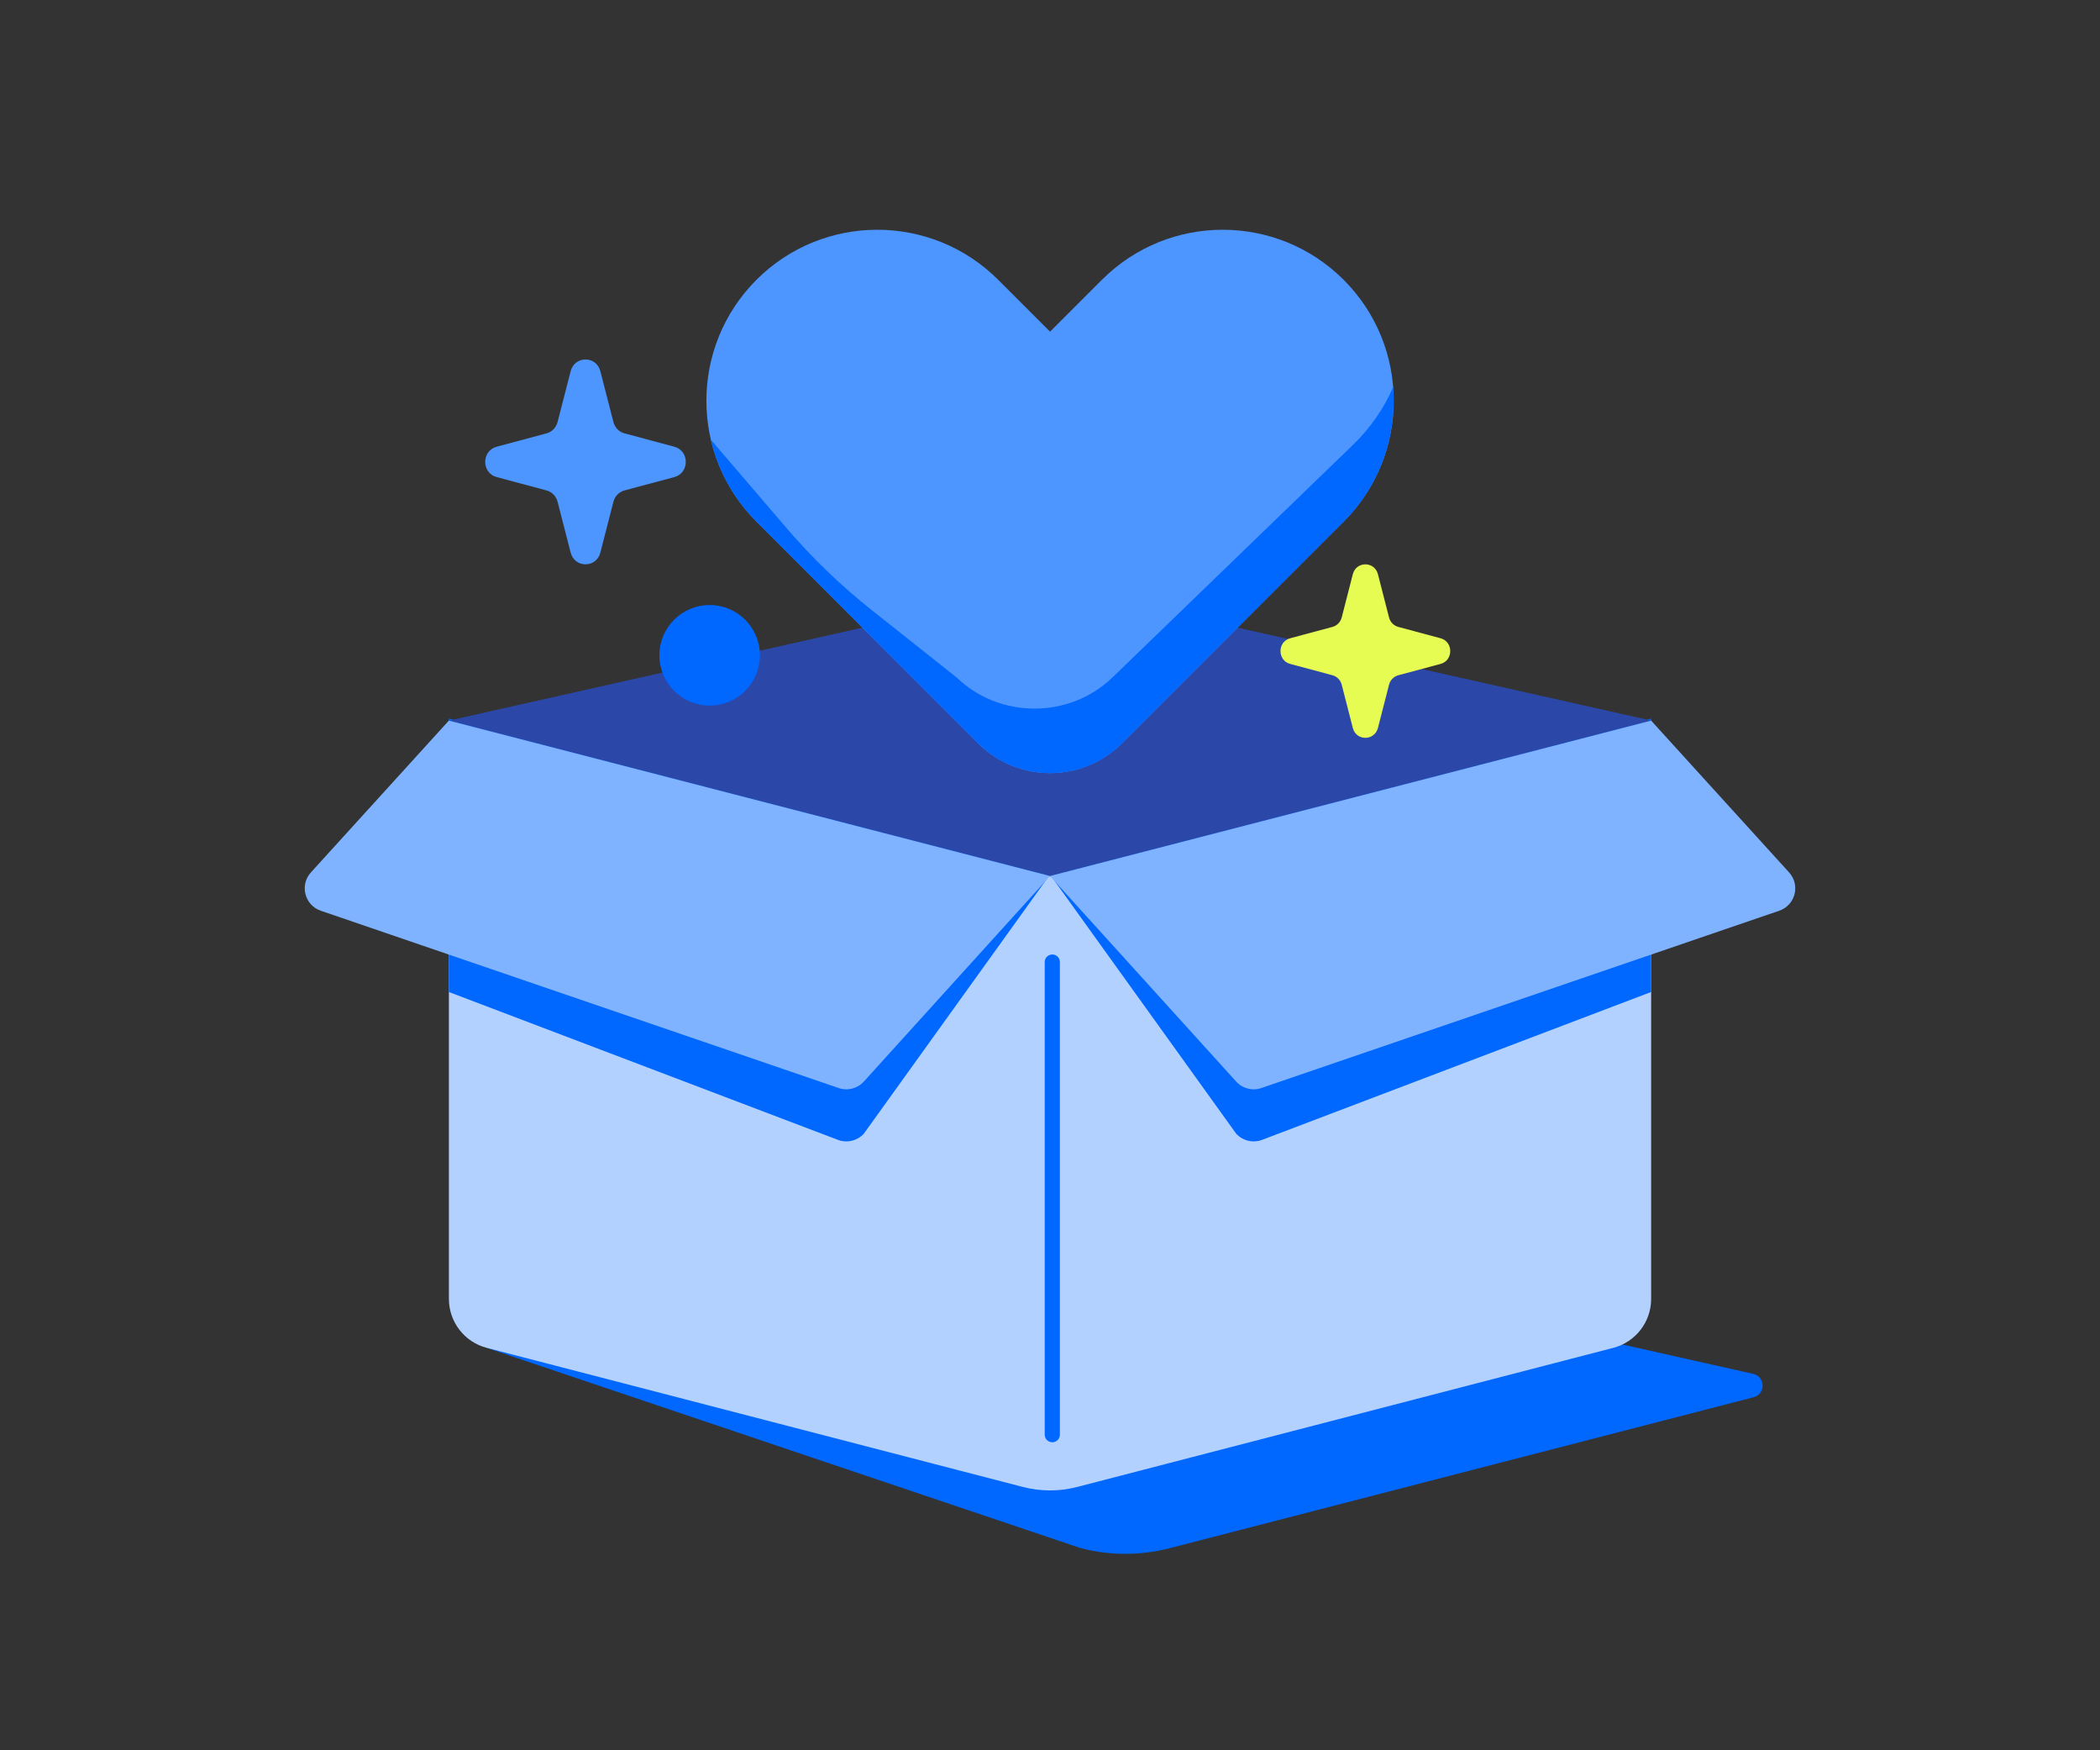 <svg width="360" height="300" viewBox="0 0 360 300" fill="none" xmlns="http://www.w3.org/2000/svg">
<rect x="0" y="0" width="360" height="300" fill="#333333" stroke="none"/>
<path d="M185.336 265.374L83.445 231.023L188.415 212.321C191.381 211.656 194.46 211.656 197.425 212.321L300.55 235.484C302.667 235.956 302.71 238.957 300.611 239.49L200.495 265.366C195.527 266.651 190.313 266.651 185.336 265.366V265.374Z" fill="#0067FF"/>
<path d="M283.055 123.507V222.625C283.055 226.579 280.387 230.026 276.564 231.023L184.654 254.868C181.601 255.656 178.399 255.656 175.355 254.868L83.445 231.023C79.622 230.034 76.954 226.579 76.954 222.625V123.507L180.009 150.239L283.063 123.507H283.055Z" fill="#B3D1FF"/>
<path d="M283.055 123.166V170.026L216.232 195.42C214.701 195.945 213.004 195.508 211.911 194.309L180 149.898L283.055 123.166Z" fill="#0067FF"/>
<path d="M76.945 123.166V170.026L143.768 195.42C145.299 195.945 146.996 195.508 148.089 194.309L180 149.898L76.945 123.166Z" fill="#0067FF"/>
<path d="M180 150.143L76.945 123.507L176.641 101.113C178.854 100.615 181.146 100.615 183.359 101.113L283.055 123.507L180 150.143Z" fill="#2B48A9"/>
<path d="M216.232 186.489L305.011 156.1C307.775 155.155 308.667 151.691 306.699 149.531L283.055 123.516L180 150.152L211.911 185.378C212.996 186.577 214.701 187.023 216.232 186.489Z" fill="#80B3FF"/>
<path d="M143.768 186.489L54.989 156.1C52.225 155.155 51.333 151.691 53.301 149.531L76.945 123.516L180 150.152L148.089 185.378C147.004 186.577 145.299 187.023 143.768 186.489Z" fill="#80B3FF"/>
<path d="M180.394 164.9V245.902" stroke="#0067FF" stroke-width="2.6" stroke-linecap="round" stroke-linejoin="round"/>
<path d="M209.602 68.685L180 98.295L150.398 68.685" fill="#4D95FF"/>
<path d="M192.334 127.398C185.52 134.212 174.48 134.212 167.666 127.398L129.675 89.408C118.234 77.966 118.234 59.412 129.675 47.962C141.117 36.52 159.671 36.52 171.121 47.962L180.009 56.849L188.896 47.962C200.338 36.52 218.892 36.52 230.342 47.962C241.784 59.404 241.784 77.957 230.342 89.408L192.352 127.398H192.334Z" fill="#4D95FF"/>
<path d="M230.333 89.408L192.343 127.407C185.528 134.212 174.489 134.212 167.675 127.407L129.684 89.408C125.678 85.401 123.08 80.529 121.881 75.394C122.048 75.569 129.159 83.888 134.775 90.448C139.21 95.627 144.135 100.377 149.48 104.611L163.957 116.096C171.349 123.243 183.333 123.243 190.733 116.096L231.96 76.234C234.978 73.312 237.27 69.953 238.818 66.367C239.474 74.624 236.64 83.101 230.333 89.408Z" fill="#0067FF"/>
<path d="M236.22 98.428L238.119 105.828C238.32 106.624 238.932 107.245 239.711 107.455L246.954 109.397C249.167 109.992 249.167 113.202 246.954 113.797L239.711 115.739C238.932 115.949 238.329 116.57 238.119 117.366L236.22 124.767C235.634 127.032 232.494 127.032 231.908 124.767L230.01 117.366C229.808 116.57 229.196 115.949 228.418 115.739L221.175 113.797C218.962 113.202 218.962 109.992 221.175 109.397L228.418 107.455C229.196 107.245 229.8 106.624 230.01 105.828L231.908 98.428C232.494 96.162 235.634 96.162 236.22 98.428Z" fill="#E7FC52"/>
<path d="M102.917 63.621L105.165 72.36C105.41 73.296 106.127 74.031 107.046 74.276L115.601 76.568C118.216 77.267 118.216 81.064 115.601 81.772L107.046 84.064C106.127 84.309 105.41 85.044 105.165 85.98L102.917 94.719C102.226 97.395 98.517 97.395 97.826 94.719L95.578 85.98C95.333 85.044 94.615 84.309 93.697 84.064L85.142 81.772C82.526 81.073 82.526 77.276 85.142 76.568L93.697 74.276C94.615 74.031 95.333 73.296 95.578 72.36L97.826 63.621C98.517 60.945 102.226 60.945 102.917 63.621Z" fill="#4D95FF"/>
<path d="M121.654 120.935C126.413 120.935 130.27 117.077 130.27 112.319C130.27 107.56 126.413 103.703 121.654 103.703C116.895 103.703 113.038 107.56 113.038 112.319C113.038 117.077 116.895 120.935 121.654 120.935Z" fill="#0067FF"/>
</svg>
